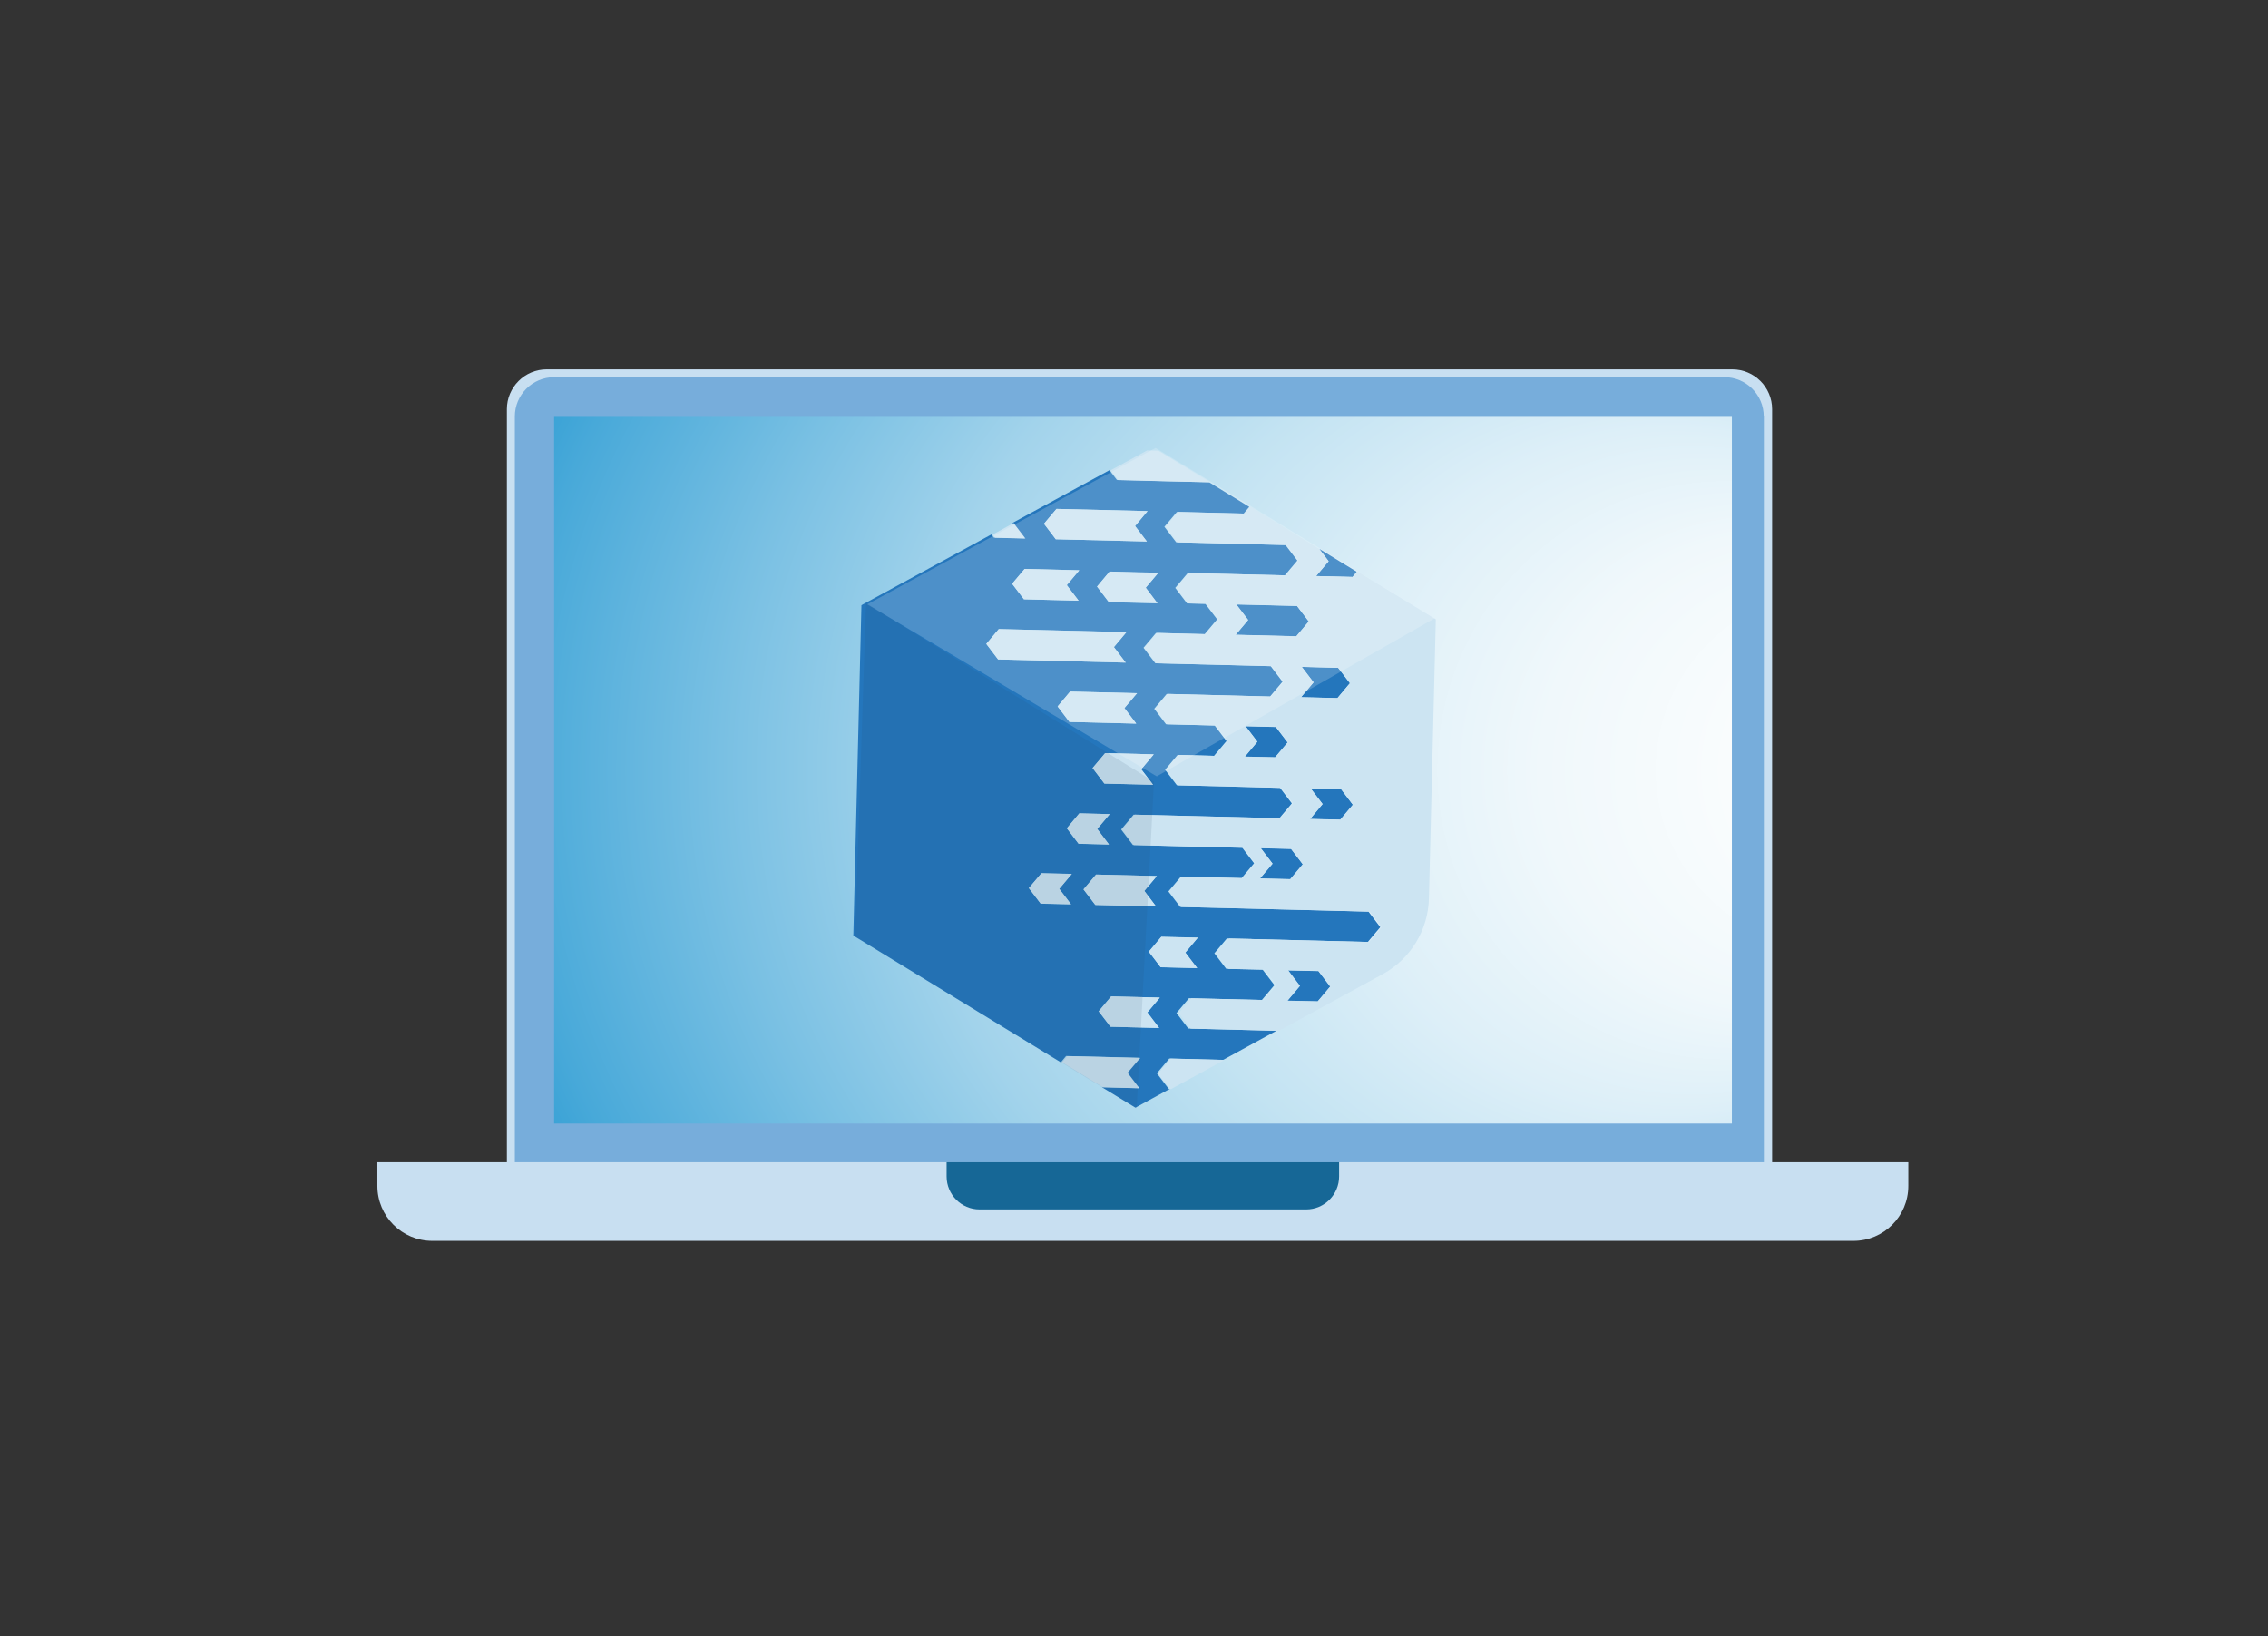 <svg xmlns="http://www.w3.org/2000/svg" xmlns:xlink="http://www.w3.org/1999/xlink" id="a" data-name="Capa 1" viewBox="0 0 165.15 119.11"><rect x="0" y="0" width="165.15" height="119.11" fill="#333333" stroke="none"/><defs><style>      .d {        fill: #fff;        opacity: .19;      }      .e {        fill: #cce4f2;      }      .f {        fill: #77addb;      }      .f, .g, .h, .i {        fill-rule: evenodd;      }      .g {        fill: #166796;      }      .j {        fill: none;      }      .k {        fill: #2476bc;      }      .h {        fill: #c8dff1;      }      .l {        fill: #264f6e;        opacity: .11;      }      .i {        fill: url(#b);      }    </style><radialGradient id="b" cx="83.23" cy="56.08" fx="146.64" fy="56.08" r="63.78" gradientUnits="userSpaceOnUse"><stop offset="0" stop-color="#fff"></stop><stop offset=".14" stop-color="#fbfdfe"></stop><stop offset=".27" stop-color="#f0f8fb"></stop><stop offset=".39" stop-color="#ddeff8"></stop><stop offset=".51" stop-color="#c3e3f2"></stop><stop offset=".63" stop-color="#a2d3eb"></stop><stop offset=".74" stop-color="#79c0e3"></stop><stop offset=".86" stop-color="#48a9d9"></stop><stop offset=".97" stop-color="#118fcd"></stop><stop offset="1" stop-color="#0087ca"></stop></radialGradient></defs><g><path class="h" d="M129.04,29.79c0-1.6-1.3-2.9-2.9-2.9H39.81c-1.6,0-2.9,1.3-2.9,2.9v55.05h92.13V29.79h0Z"></path><path class="f" d="M128.43,30.32c0-1.58-1.28-2.86-2.86-2.86H40.35c-1.58,0-2.86,1.28-2.86,2.86v54.31h90.95V30.32h0Z"></path><polygon class="i" points="126.11 30.35 40.35 30.35 40.35 81.8 126.11 81.8 126.11 30.35 126.11 30.35"></polygon><path class="h" d="M138.97,84.62H27.48v1.72c0,2.21,1.79,4,4,4h103.48c2.21,0,4-1.79,4-4v-1.72h0Z"></path><path class="g" d="M97.52,84.62h-28.59v1.03c0,1.33,1.08,2.4,2.4,2.4h23.78c1.33,0,2.4-1.08,2.4-2.4v-1.03h0Z"></path></g><g><g><g><polygon class="k" points="95.84 41.94 97.16 41.97 98.49 42.01 98.8 41.63 96.07 39.96 96.75 40.86 95.84 41.94"></polygon><polygon class="k" points="97.39 50.83 98.3 49.74 97.44 48.62 94.79 48.55 95.65 49.68 94.73 50.76 95.62 50.78 97.39 50.83"></polygon><polygon class="k" points="90.89 45.14 89.98 46.22 93.96 46.32 94.4 46.33 95.31 45.25 94.45 44.12 90.03 44.01 90.89 45.14"></polygon><polygon class="k" points="91.56 54 90.65 55.09 92.86 55.14 93.77 54.06 92.91 52.93 90.7 52.87 91.56 54"></polygon><polygon class="k" points="95.45 57.42 96.31 58.54 95.4 59.63 97.61 59.68 98.52 58.6 97.67 57.47 95.45 57.42"></polygon><polygon class="k" points="94.88 62.93 94.02 61.81 91.81 61.75 92.67 62.88 91.75 63.96 93.96 64.02 94.88 62.93"></polygon><polygon class="k" points="94.66 71.78 93.75 72.86 95.96 72.91 96.87 71.83 96.01 70.7 93.8 70.65 94.66 71.78"></polygon></g><path class="k" d="M91.2,68.37l8.4,.21,.91-1.08-.86-1.13-3.1-.08-10.61-.26-.86-1.13,.91-1.08,4.42,.11,.91-1.08-.86-1.13-2.21-.05-2.65-.07-3.1-.08-.86-1.13,.91-1.08,1.33,.03,4.42,.11,4.86,.12,.91-1.08-.86-1.13-2.65-.07-4.86-.12-.86-1.13,.91-1.08,2.65,.07,.91-1.08-.86-1.13-3.54-.09-.86-1.13,.91-1.08,7.52,.19,.91-1.08-.86-1.13-8.4-.21-.86-1.13,.91-1.08,3.54,.09,.91-1.08-.86-1.13-1.33-.03-.86-1.13,.91-1.08,7.07,.17,.91-1.08-.86-1.13-7.96-.2-.86-1.13,.91-1.08,4.86,.12,.41-.49-2.92-1.79-3.18-.08-3.54-.09-.54-.71-7.06,3.84,.85,1.12-2.21-.05-.18-.23-9.46,5.15-.59,24.05,15.11,9.23,.38-.46,5.31,.13-.91,1.08,.86,1.13-2.65-.07,2.44,1.49,2.51-1.37h-.09s-.86-1.13-.86-1.13l.91-1.08,3.92,.1,3.88-2.12-6.42-.16-.86-1.13,.91-1.08,5.31,.13,.91-1.08-.86-1.13-.88-.02-1.77-.04-.86-1.13,.91-1.08,1.77,.04Zm-7.19-13.45l-.91,1.08,.86,1.13-3.54-.09-.86-1.13,.91-1.08,3.54,.09Zm-1.27-2.24l-3.54-.09-1.33-.03-.86-1.13,.91-1.08,4.86,.12-.91,1.08,.86,1.13Zm1.51-8.81l.03,.05-2.21-.05-1.33-.03-.86-1.13,.91-1.08,3.54,.09-.91,1.08,.82,1.08Zm-7.32-6.82l6.63,.16-.91,1.08,.86,1.13-6.63-.16-.86-1.13,.91-1.08Zm-2.32,4.37l3.98,.1-.91,1.08,.86,1.13-3.98-.1-.86-1.13,.91-1.08Zm-2.79,5.46l.91-1.08,9.29,.23-.91,1.08,.86,1.13-9.29-.23-.86-1.13Zm6.17,18.96l-2.21-.05-.86-1.13,.91-1.08,2.21,.05-.91,1.08,.86,1.13Zm-.31-5.54l.91-1.08,2.21,.05-.91,1.08,.86,1.13-2.21-.05-.86-1.13Zm1.22,4.45l.91-1.08,4.42,.11-.91,1.08,.86,1.13-4.42-.11-.86-1.13Zm5.5,10.09l-3.54-.09-.86-1.13,.91-1.08,3.54,.09-.91,1.08,.86,1.13Zm2.76-4.36l-2.65-.07-.86-1.13,.91-1.08,1.33,.03,1.33,.03-.91,1.08,.86,1.13Z"></path><g><path class="e" d="M98.8,41.63l-.31,.37-1.33-.03-1.33-.03,.91-1.08-.68-.89-.39-.24-3.77-2.31-.85-.52-.41,.49-4.86-.12-.91,1.08,.86,1.13,7.96,.2,.86,1.13-.91,1.08-7.07-.17-.91,1.08,.86,1.13,1.33,.03,.86,1.13-.91,1.08-3.54-.09-.91,1.08,.86,1.13,8.4,.21,.86,1.13-.91,1.08-7.52-.19-.91,1.08,.86,1.13,3.54,.09,.86,1.13-.91,1.08-2.65-.07-.91,1.08,.86,1.13,4.86,.12,2.65,.07,.86,1.13-.91,1.08-4.86-.12-4.42-.11-1.33-.03-.91,1.08,.86,1.13,3.1,.08,2.65,.07,2.21,.05,.86,1.13-.91,1.08-4.42-.11-.91,1.08,.86,1.13,10.61,.26,3.1,.08,.86,1.13-.91,1.08-8.4-.21-1.77-.04-.91,1.08,.86,1.13,1.77,.04,.88,.02,.86,1.13-.91,1.08-5.31-.13-.91,1.08,.86,1.13,6.42,.16,3.88-2.12,3.67-2c2.04-1.11,3.33-3.22,3.38-5.54l.5-20.3-5.67-3.46Zm-1.36,6.98l.86,1.13-.91,1.08-1.77-.04-.88-.02,.91-1.08-.86-1.13,2.65,.07Zm-4.59,6.52l-2.21-.05,.91-1.08-.86-1.13,2.21,.05,.86,1.13-.91,1.08Zm1.1-8.82l-3.98-.1,.91-1.08-.86-1.13,4.42,.11,.86,1.13-.91,1.08h-.44Zm0,17.69l-2.21-.05,.91-1.08-.86-1.13,2.21,.05,.86,1.13-.91,1.08Zm3.65-4.33l-2.21-.05,.91-1.09-.86-1.13,2.21,.05,.86,1.13-.91,1.08Zm-1.65,13.23l-2.21-.05,.91-1.08-.86-1.13,2.21,.05,.86,1.13-.91,1.08Z"></path><g><polygon class="e" points="83.51 39.42 82.65 38.3 83.56 37.21 76.93 37.05 76.02 38.13 76.88 39.26 83.51 39.42"></polygon><polygon class="e" points="74.67 39.21 73.81 38.08 72.28 38.92 72.46 39.15 74.67 39.21"></polygon><polygon class="e" points="80.8 41.61 79.89 42.7 80.75 43.83 82.07 43.86 84.28 43.91 84.25 43.87 83.43 42.78 84.34 41.7 80.8 41.61"></polygon><polygon class="e" points="77.93 50.35 77.02 51.43 77.88 52.56 79.2 52.59 82.74 52.68 81.88 51.55 82.8 50.47 77.93 50.35"></polygon><polygon class="e" points="81.11 47.11 82.02 46.02 72.73 45.8 71.82 46.88 72.68 48.01 81.97 48.24 81.11 47.11"></polygon><polygon class="e" points="74.61 41.42 73.7 42.5 74.56 43.63 78.54 43.73 77.68 42.6 78.59 41.52 74.61 41.42"></polygon><polygon class="e" points="79.82 63.67 78.9 64.75 79.76 65.88 84.18 65.99 83.33 64.86 84.24 63.78 79.82 63.67"></polygon><polygon class="e" points="85.9 68.24 84.57 68.21 83.66 69.29 84.52 70.42 87.17 70.48 86.31 69.36 87.22 68.27 85.9 68.24"></polygon><polygon class="e" points="77.13 64.71 78.05 63.62 75.84 63.57 74.92 64.65 75.78 65.78 77.99 65.83 77.13 64.71"></polygon><polygon class="e" points="80.48 54.83 79.56 55.92 80.42 57.05 83.96 57.13 83.1 56.01 84.01 54.92 80.48 54.83"></polygon><polygon class="e" points="77.72 76.89 77.34 77.34 80.32 79.16 82.97 79.23 82.11 78.1 83.03 77.02 77.72 76.89"></polygon><polygon class="e" points="80.92 72.54 80.01 73.63 80.87 74.75 84.41 74.84 83.55 73.71 84.46 72.63 80.92 72.54"></polygon><polygon class="e" points="84.95 35.04 88.13 35.11 84.35 32.81 83.53 32.79 80.87 34.24 81.41 34.95 84.95 35.04"></polygon><polygon class="e" points="84.32 78.16 85.18 79.28 85.27 79.29 89.16 77.17 85.24 77.07 84.32 78.16"></polygon><polygon class="e" points="78.6 59.21 77.69 60.3 78.54 61.42 80.75 61.48 79.9 60.35 80.81 59.27 78.6 59.21"></polygon></g></g></g><polygon class="d" points="84.23 56.52 63.15 44 84.15 32.61 104.46 45.02 84.23 56.52"></polygon><polygon class="l" points="82.77 80.69 62.26 68.18 63.06 43.9 84.03 56.91 82.77 80.69"></polygon></g><rect class="j" x="9.94" y="8.21" width="141.06" height="96.98"></rect></svg>